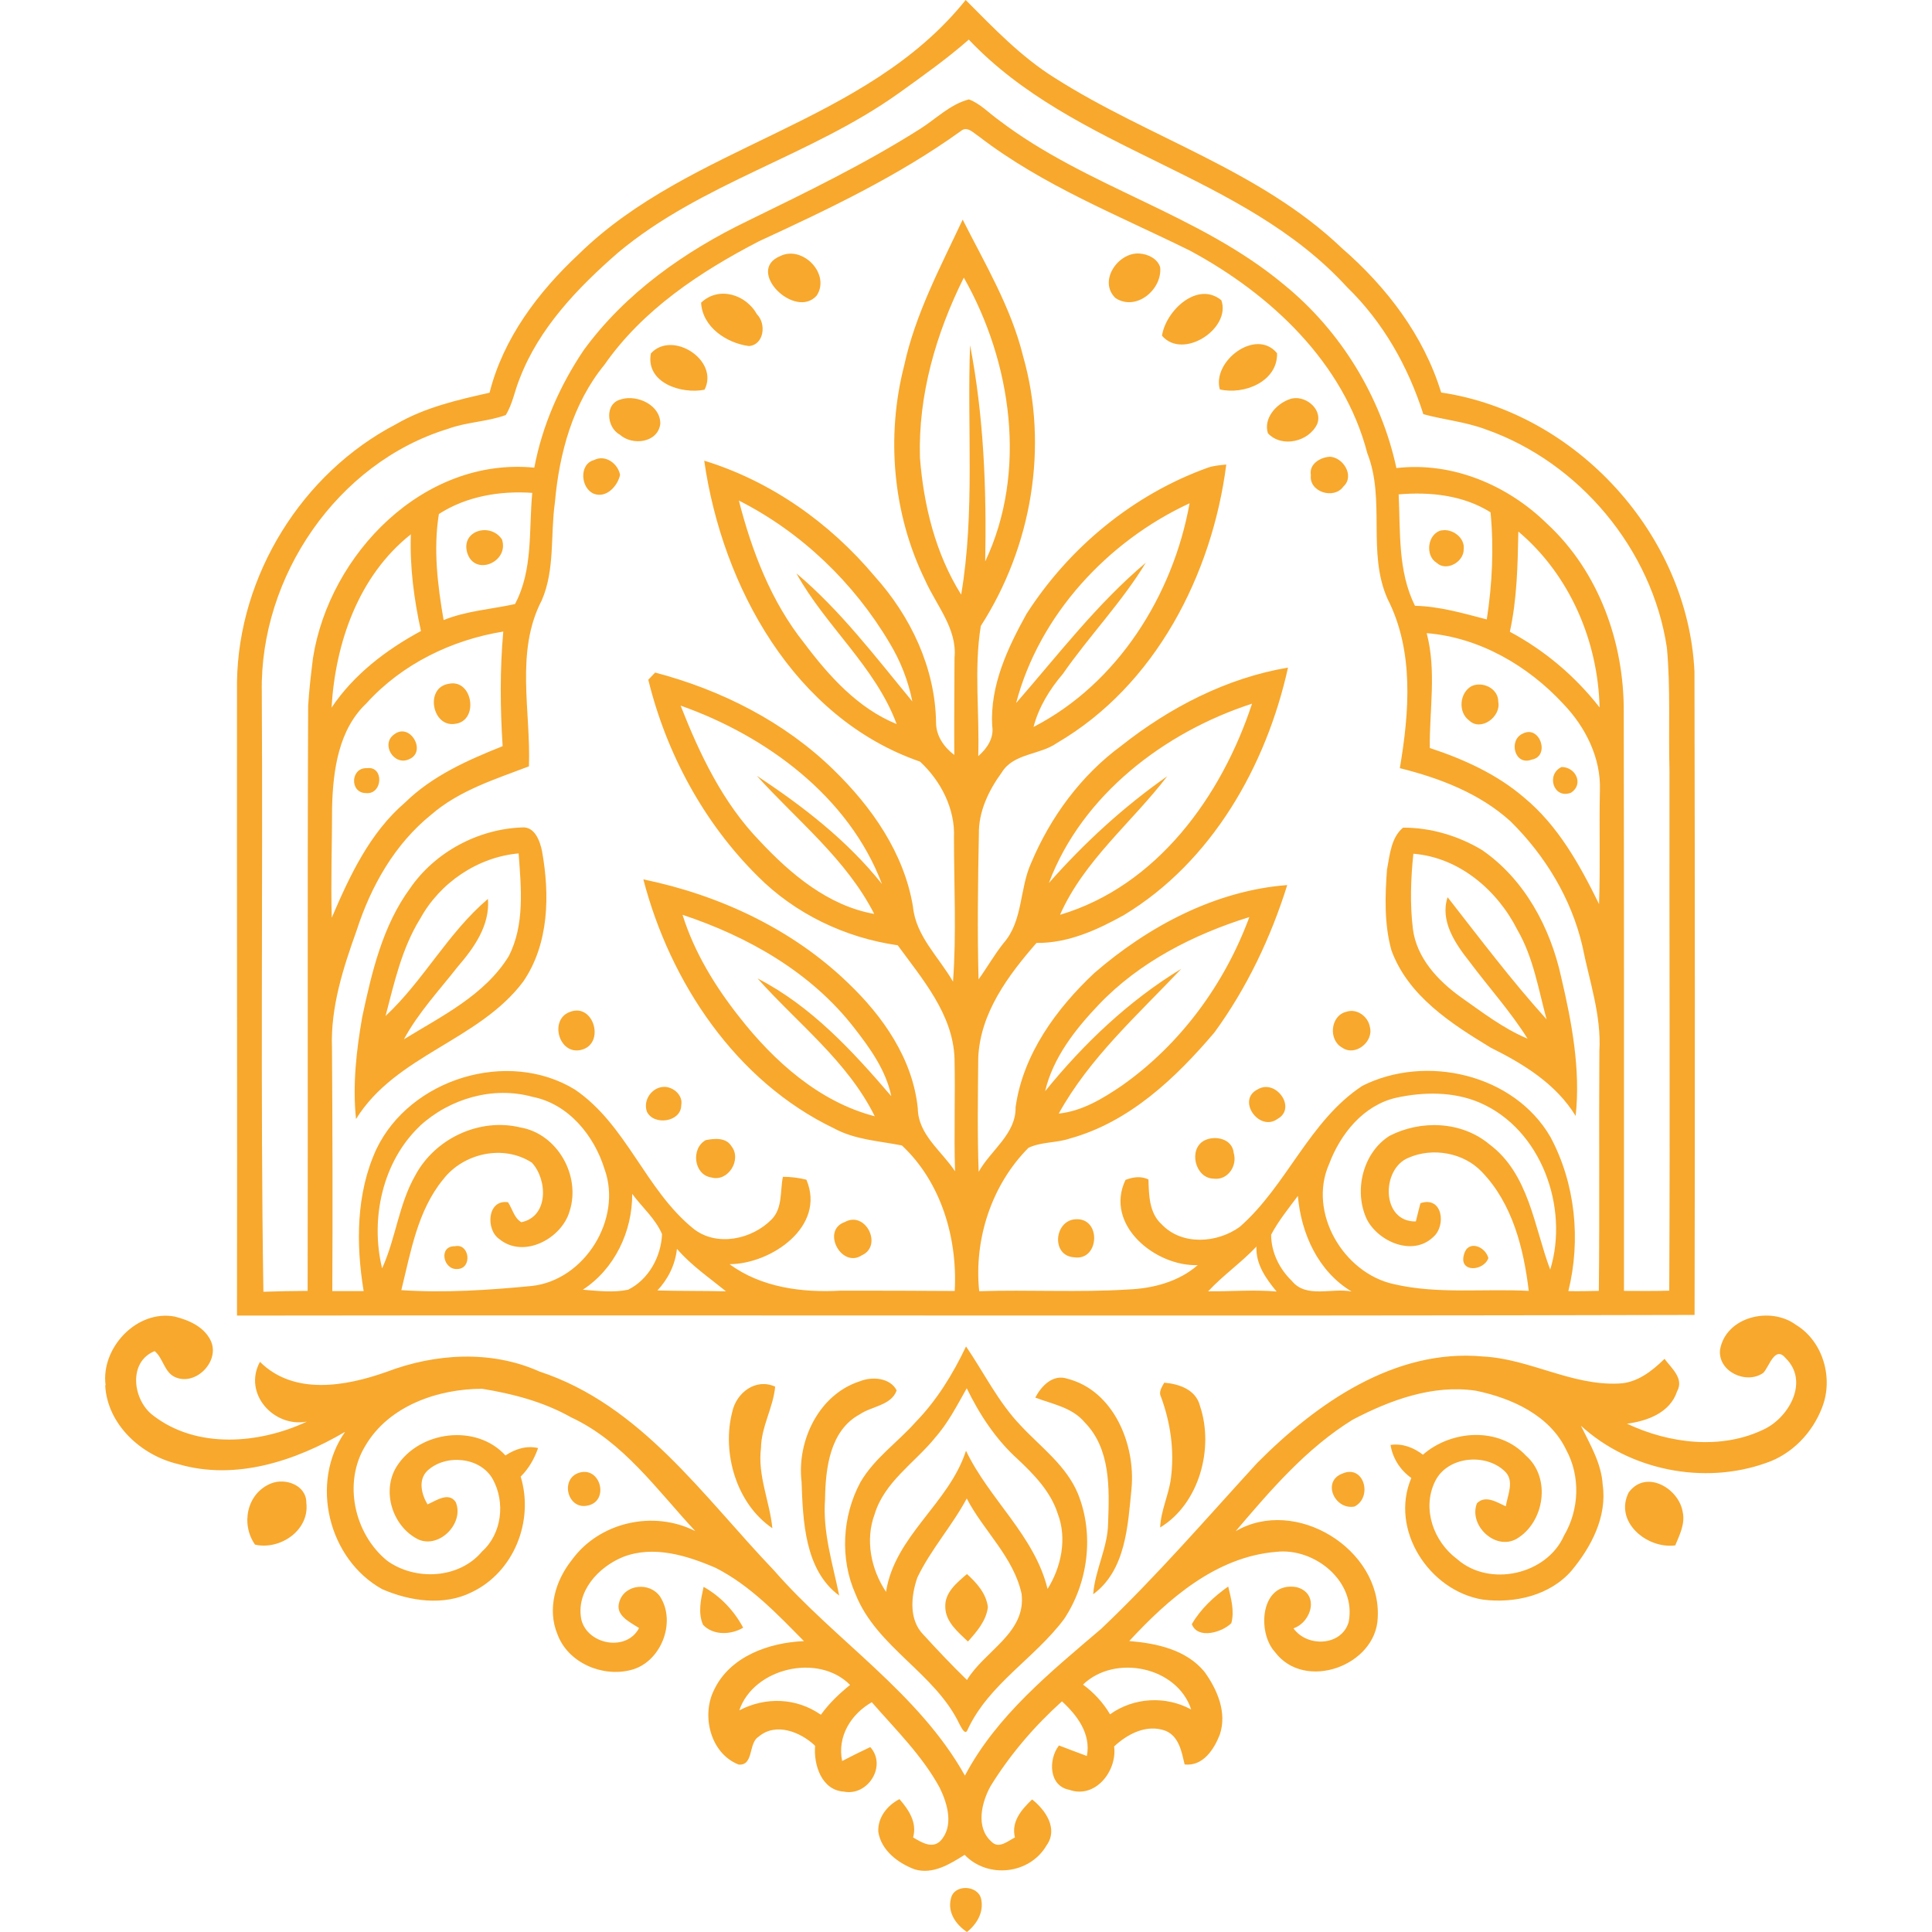 <?xml version="1.0" encoding="UTF-8"?><svg id="Layer_1" xmlns="http://www.w3.org/2000/svg" viewBox="0 0 180 180"><defs><style>.cls-1{fill:#f7a82d;}</style></defs><path class="cls-1" d="M53.92,23.68c10.45-10.24,26.73-12.05,36.05-23.68,2.6,2.61,5.16,5.3,8.3,7.26,8.75,5.57,19.12,8.57,26.75,15.86,4.16,3.61,7.62,8.13,9.25,13.45,12.62,1.87,23,13.27,23.6,26.01.04,19.98.05,39.95.01,59.93-45.27.12-90.54,0-135.8.06.03-19.69-.02-39.37,0-59.05.15-9.9,6.04-19.43,14.82-24,2.68-1.56,5.71-2.26,8.71-2.93,1.28-5.08,4.53-9.38,8.3-12.9ZM83.75,8.67c-8.2,5.87-18.37,8.35-26.16,14.86-3.75,3.27-7.37,7.02-9.18,11.76-.46,1.11-.65,2.35-1.29,3.38-1.73.63-3.63.64-5.37,1.28-10.36,3.17-17.55,13.79-17.36,24.52.11,18.62-.14,37.27.15,55.88,1.37-.05,2.75-.07,4.12-.08.04-18.18-.03-36.35.05-54.53.09-1.49.27-2.96.45-4.44,1.53-9.69,10.32-18.74,20.62-17.73.74-3.92,2.37-7.63,4.59-10.93,3.88-5.33,9.42-9.23,15.31-12.07,5.47-2.67,10.95-5.33,16.09-8.59,1.47-.94,2.77-2.27,4.5-2.72,1.07.4,1.88,1.29,2.8,1.94,8.21,6.26,18.65,8.7,26.59,15.35,5.26,4.29,9.01,10.42,10.44,17.06,5.19-.61,10.37,1.58,14.04,5.19,4.82,4.45,7.19,11.09,7.14,17.57.03,17.96.02,35.93.02,53.9,1.4.01,2.81.02,4.22-.02.08-16.17,0-32.35.02-48.52-.1-3.8.11-7.6-.24-11.38-1.37-9.17-8.16-17.29-16.89-20.35-1.88-.7-3.88-.89-5.8-1.41-1.42-4.45-3.75-8.58-7.12-11.85-9.71-10.63-25.35-12.62-35.23-23.05-2.06,1.81-4.3,3.39-6.52,4.99ZM89.52,12.21c-5.81,4.18-12.31,7.27-18.79,10.26-5.49,2.84-10.84,6.38-14.42,11.52-2.95,3.6-4.21,8.26-4.61,12.82-.43,3.03.02,6.23-1.22,9.11-2.5,4.79-1.01,10.35-1.2,15.48-3.15,1.2-6.49,2.24-9.09,4.49-3.41,2.74-5.63,6.67-6.96,10.79-1.26,3.52-2.44,7.16-2.3,10.95.05,7.55.07,15.11.03,22.66.97,0,1.95,0,2.92,0-.72-4.39-.71-9.1,1.18-13.21,3.14-6.59,12.26-9.38,18.5-5.57,4.83,3.29,6.56,9.33,11.04,12.96,2.16,1.72,5.46,1.01,7.29-.86,1.04-1.05.78-2.64,1.05-3.97.74,0,1.47.09,2.19.27,1.85,4.35-3.28,7.86-7.16,7.87,2.94,2.17,6.76,2.67,10.32,2.47,3.55,0,7.11,0,10.66.03.27-4.92-1.26-10.14-4.92-13.56-2.13-.42-4.37-.53-6.32-1.59-9.14-4.38-15.27-13.59-17.77-23.2,7.04,1.45,13.83,4.6,19.04,9.62,3.28,3.12,6.07,7.11,6.53,11.73.04,2.45,2.23,3.96,3.47,5.85-.11-3.51.03-7.03-.05-10.55-.16-4.11-2.99-7.35-5.29-10.51-4.88-.69-9.56-2.93-13.04-6.43-5.03-4.98-8.52-11.45-10.2-18.31.21-.22.43-.45.64-.67,6.16,1.62,12.04,4.59,16.62,9.06,3.56,3.46,6.58,7.77,7.4,12.76.27,2.75,2.42,4.69,3.73,6.98.33-4.45.09-8.95.09-13.42.12-2.69-1.23-5.29-3.16-7.08-11.74-4.06-18.43-16.33-20.11-28.04,6.22,1.91,11.71,5.8,15.88,10.77,3.36,3.73,5.65,8.55,5.72,13.63,0,1.24.74,2.3,1.7,3.02-.02-3.01.01-6.02.02-9.04.27-2.72-1.7-4.9-2.74-7.25-3.01-6.15-3.65-13.37-1.95-19.99,1.04-4.81,3.38-9.18,5.45-13.6,2.09,4.14,4.51,8.18,5.63,12.73,2.41,8.46.79,17.77-3.94,25.13-.65,3.97-.11,8.1-.24,12.13.82-.71,1.49-1.69,1.3-2.83-.21-3.74,1.43-7.23,3.19-10.41,3.98-6.21,9.98-11.16,16.94-13.65.54-.18,1.11-.22,1.68-.28-1.32,10.27-6.62,20.6-15.77,25.94-1.61,1.14-4.04.94-5.15,2.75-1.22,1.68-2.17,3.64-2.13,5.76-.09,4.5-.15,9.02-.03,13.52.8-1.11,1.47-2.3,2.32-3.37,1.84-2.08,1.48-5.08,2.59-7.5,1.79-4.26,4.64-8.14,8.38-10.89,4.51-3.57,9.83-6.33,15.54-7.29-2.02,9.15-7.09,18.09-15.26,23.04-2.5,1.4-5.25,2.65-8.17,2.61-2.65,3.04-5.26,6.54-5.43,10.73-.03,3.53-.09,7.07.04,10.6,1.12-2.02,3.49-3.52,3.44-6.02.69-4.93,3.78-9.16,7.32-12.49,5.01-4.35,11.29-7.7,17.99-8.21-1.53,4.89-3.76,9.59-6.79,13.74-3.62,4.26-7.92,8.34-13.45,9.87-1.26.43-2.68.3-3.87.87-3.44,3.46-5.09,8.52-4.59,13.36,4.62-.15,9.25.13,13.87-.16,2.3-.09,4.72-.72,6.49-2.27-3.96.13-8.72-3.76-6.73-7.94.7-.27,1.44-.38,2.14-.04.04,1.45.06,3.12,1.23,4.18,1.9,2,5.17,1.75,7.27.24,4.4-3.85,6.46-9.87,11.42-13.14,5.91-2.98,14.13-1.11,17.53,4.76,2.33,4.34,2.85,9.6,1.67,14.36.95.02,1.89,0,2.84-.02.08-7.44,0-14.89.05-22.33.2-3.35-.94-6.55-1.58-9.79-1.03-4.43-3.47-8.44-6.69-11.62-2.87-2.61-6.61-4.04-10.32-4.96.88-5.21,1.34-10.9-1.14-15.76-1.93-4.32-.17-9.22-1.89-13.58-2.19-8.46-9.03-14.84-16.51-18.87-6.67-3.3-13.72-6.06-19.67-10.64-.5-.32-1.12-1.04-1.71-.49ZM89.8,25.86c-2.59,5.19-4.27,10.96-4.09,16.8.35,4.44,1.45,8.93,3.84,12.74,1.3-7.68.54-15.51.83-23.24,1.28,6.63,1.54,13.41,1.41,20.15,3.95-8.36,2.47-18.57-1.99-26.44ZM40.89,47.89c-.53,3.26-.12,6.64.44,9.88,2.13-.86,4.45-1.01,6.65-1.49,1.7-3.18,1.28-6.9,1.61-10.36-3.01-.21-6.15.32-8.7,1.97ZM130.31,46.06c.17,3.49-.09,7.15,1.52,10.38,2.29.05,4.49.7,6.69,1.27.51-3.31.67-6.65.35-9.98-2.54-1.6-5.63-1.92-8.56-1.67ZM68.83,46.61c1.22,4.74,3.01,9.44,6.09,13.3,2.29,3.05,5.01,6.09,8.62,7.55-1.98-5.34-6.62-9.12-9.34-14.04,4.11,3.46,7.39,7.81,10.8,11.93-.38-1.92-1.1-3.76-2.11-5.43-3.33-5.63-8.23-10.34-14.08-13.3ZM94.68,65.49c3.89-4.46,7.53-9.24,12.07-13.06-2.24,3.69-5.27,6.82-7.73,10.36-1.24,1.45-2.24,3.09-2.73,4.94,7.85-4.04,13.01-12.3,14.54-20.84-7.63,3.53-14,10.4-16.16,18.61ZM141.46,49.52c-.06,3.13-.12,6.28-.79,9.34,3.26,1.75,6.08,4.13,8.36,7.05-.15-6.2-2.79-12.36-7.57-16.39ZM30.89,65.93c2.07-3.09,5.09-5.39,8.33-7.14-.65-2.96-1.05-5.98-.94-9.01-4.88,3.86-7.04,10.12-7.39,16.15ZM34.18,65.49c-2.64,2.45-3.15,6.27-3.24,9.69,0,3.44-.13,6.89-.03,10.32,1.67-3.9,3.54-7.91,6.83-10.73,2.54-2.49,5.83-3.95,9.09-5.25-.23-3.56-.26-7.13.06-10.68-4.81.78-9.41,3.02-12.71,6.64ZM132.92,58.99c.93,3.51.25,7.13.29,10.7,3.14,1.03,6.26,2.44,8.79,4.62,3.18,2.63,5.19,6.28,6.98,9.92.13-3.54,0-7.07.08-10.61.1-3.02-1.35-5.89-3.4-8.03-3.3-3.57-7.82-6.2-12.73-6.6ZM63.41,65.74c1.78,4.53,3.93,9.05,7.35,12.59,2.89,3.1,6.4,6.06,10.69,6.82-2.6-5.1-7.18-8.71-10.94-12.87,4.3,2.83,8.43,6.03,11.66,10.08-3.07-8.13-10.77-13.8-18.76-16.62ZM97.72,82.27c3.28-3.72,6.96-7.1,11.03-9.95-3.3,4.31-7.75,7.85-9.99,12.91,9.03-2.68,15.06-11.06,17.89-19.67-8.15,2.64-15.85,8.51-18.93,16.71ZM63.59,85.23c1.09,3.49,3.03,6.66,5.29,9.52,3.22,4.12,7.46,7.92,12.62,9.25-2.53-5.12-7.2-8.66-10.92-12.84,4.99,2.56,8.86,6.77,12.46,10.97-.5-2.43-1.99-4.49-3.49-6.41-4-5.14-9.85-8.46-15.96-10.49ZM102.37,93.6c-2.19,2.3-4.26,4.93-5,8.07,3.59-4.43,7.8-8.44,12.69-11.41-4.03,4.27-8.54,8.28-11.42,13.49,2.19-.23,4.11-1.4,5.89-2.61,5.45-3.84,9.57-9.46,11.87-15.7-5.19,1.62-10.23,4.18-14.02,8.15ZM39.14,104.89c-3.51,3.31-4.66,8.68-3.54,13.28,1.28-2.8,1.55-5.98,3.1-8.68,1.84-3.42,5.97-5.37,9.78-4.45,3.45.59,5.64,4.49,4.6,7.77-.72,2.58-4.29,4.5-6.56,2.63-1.28-.86-1.14-3.72.81-3.43.41.61.58,1.5,1.25,1.86,2.56-.53,2.43-3.99.97-5.55-2.64-1.72-6.37-.89-8.26,1.56-2.39,2.91-3.02,6.77-3.9,10.32,4.05.27,8.12,0,12.16-.39,4.93-.54,8.46-6.26,6.77-10.9-.97-3.13-3.37-6.07-6.71-6.72-3.67-1.02-7.7.16-10.48,2.7ZM130.06,102.28c-3.04.7-5.18,3.37-6.23,6.17-2,4.51,1.34,10.17,6.03,11.19,4.13.96,8.38.4,12.57.63-.47-3.95-1.52-8.14-4.37-11.09-1.7-1.8-4.6-2.3-6.84-1.31-2.55,1.03-2.55,5.99.69,5.93.14-.57.28-1.14.43-1.7,2.07-.7,2.43,2.11,1.18,3.16-1.9,1.82-5.11.43-6.18-1.67-1.23-2.63-.38-6.18,2.11-7.76,2.93-1.51,6.72-1.38,9.31.78,3.7,2.76,4.16,7.67,5.67,11.68,1.77-5.78-.82-13.08-6.57-15.56-2.45-1.05-5.24-1.01-7.81-.45ZM54.3,120.16c1.4.11,2.83.29,4.22,0,1.91-.94,3.08-3.09,3.16-5.18-.61-1.44-1.86-2.5-2.78-3.75.02,3.5-1.63,6.99-4.6,8.93ZM118.43,115.03c0,1.63.76,3.18,1.92,4.3,1.35,1.68,3.75.62,5.58,1-3.12-1.87-4.71-5.4-5.01-8.91-.87,1.17-1.81,2.32-2.49,3.61ZM112.56,120.31c2.13.02,4.25-.17,6.38.02-1-1.21-1.95-2.54-1.88-4.19-1.41,1.5-3.11,2.67-4.5,4.17ZM61.25,120.23c2.13.06,4.26.03,6.39.08-1.56-1.27-3.25-2.42-4.57-3.96-.16,1.47-.81,2.8-1.82,3.88Z"/><path class="cls-1" d="M106.15,23.62c.8.05,1.69.47,1.94,1.28.21,2.06-2.22,4.12-4.15,2.88-1.65-1.55.2-4.28,2.2-4.16Z"/><path class="cls-1" d="M72.71,23.85c2.08-1.01,4.69,1.69,3.38,3.69-2.02,2.27-6.7-2.34-3.38-3.69Z"/><path class="cls-1" d="M65.32,28.2c1.65-1.57,4.18-.77,5.21,1.09.89.89.65,2.86-.77,2.95-2.07-.28-4.31-1.76-4.44-4.03Z"/><path class="cls-1" d="M108.26,31.28c.35-2.33,3.3-5.13,5.53-3.31.94,2.63-3.56,5.6-5.53,3.31Z"/><path class="cls-1" d="M60.64,32.93c1.99-2.2,6.4.64,5,3.38-2.16.43-5.5-.64-5-3.38Z"/><path class="cls-1" d="M113.65,36.28c-.75-2.63,3.38-5.76,5.33-3.37.07,2.65-3.1,3.9-5.33,3.37Z"/><path class="cls-1" d="M57.9,37.19c1.5-.43,3.64.56,3.62,2.29-.22,1.79-2.61,2.07-3.78,1.01-1.25-.67-1.43-2.96.16-3.29Z"/><path class="cls-1" d="M120.13,37.2c1.32-.51,3.13.83,2.6,2.28-.76,1.67-3.3,2.28-4.6.89-.44-1.38.76-2.73,2-3.17Z"/><path class="cls-1" d="M123.83,42.55c1.29,0,2.42,1.79,1.33,2.78-.87,1.24-3.23.51-3.03-1.07-.18-1,.83-1.63,1.7-1.7Z"/><path class="cls-1" d="M55.35,42.86c1.05-.54,2.23.33,2.42,1.39-.23,1.03-1.26,2.18-2.42,1.76-1.24-.48-1.45-2.76,0-3.15Z"/><path class="cls-1" d="M43.53,51.5c-.61-2.09,2.18-2.85,3.24-1.24.69,2.11-2.55,3.48-3.24,1.24Z"/><path class="cls-1" d="M134.3,49.42c1-.2,2.21.68,2.07,1.76.02,1.17-1.61,2.11-2.53,1.25-1.1-.68-.84-2.72.46-3.02Z"/><path class="cls-1" d="M41.8,63.71c2.25-.5,2.86,3.47.59,3.73-2.13.34-2.83-3.38-.59-3.73Z"/><path class="cls-1" d="M137.11,63.92c1.05-.47,2.5.24,2.48,1.47.28,1.37-1.61,2.8-2.72,1.73-1.05-.78-.89-2.58.24-3.2Z"/><path class="cls-1" d="M36.74,68.41c1.47-1.11,3.01,1.58,1.43,2.3-1.45.74-2.75-1.4-1.43-2.3Z"/><path class="cls-1" d="M141.87,68.35c1.61-.84,2.58,2.12.84,2.42-1.6.62-2.2-1.82-.84-2.42Z"/><path class="cls-1" d="M34.17,71.57c1.64-.24,1.5,2.5-.09,2.32-1.52-.02-1.42-2.39.09-2.32Z"/><path class="cls-1" d="M146.38,73.85c-1.64.65-2.37-1.7-.89-2.39,1.32,0,2.08,1.6.89,2.39Z"/><path class="cls-1" d="M38.2,82.77c2.33-3.39,6.34-5.53,10.44-5.68,1.18-.1,1.67,1.27,1.86,2.21.73,4.06.66,8.63-1.75,12.15-4.14,5.52-11.89,6.84-15.58,12.81-.33-3.18.03-6.38.58-9.52.89-4.16,1.89-8.47,4.45-11.97ZM39.13,85.62c-1.7,2.76-2.4,5.95-3.21,9.04,3.55-3.31,5.82-7.76,9.54-10.91.2,2.46-1.29,4.55-2.81,6.31-1.73,2.21-3.68,4.29-5.02,6.77,3.51-2.16,7.52-4.1,9.76-7.73,1.52-2.93,1.16-6.4.93-9.59-3.82.34-7.35,2.74-9.18,6.1Z"/><path class="cls-1" d="M129.24,80.93c.24-1.32.39-2.92,1.48-3.82,2.57-.01,5.15.76,7.35,2.08,3.96,2.72,6.37,7.22,7.38,11.84.99,4.21,1.82,8.61,1.35,12.94-1.83-2.99-4.85-4.84-7.91-6.36-3.69-2.24-7.69-4.81-9.25-9.06-.69-2.47-.6-5.1-.41-7.64ZM131.68,79.54c-.24,2.33-.33,4.69-.04,7.03.35,2.68,2.32,4.79,4.43,6.31,2.01,1.41,3.97,2.94,6.25,3.89-1.6-2.55-3.63-4.79-5.43-7.2-1.31-1.66-2.75-3.77-2.02-5.98,3,3.84,5.95,7.76,9.22,11.38-.76-2.81-1.23-5.77-2.71-8.32-1.87-3.72-5.44-6.77-9.7-7.11Z"/><path class="cls-1" d="M53.12,94.27c2.21-.84,3.28,2.97,1.05,3.54-2.11.54-3.04-2.85-1.05-3.54Z"/><path class="cls-1" d="M125.42,94.27c.99-.35,2.05.43,2.21,1.42.37,1.36-1.37,2.78-2.59,1.91-1.3-.72-1.09-2.97.38-3.33Z"/><path class="cls-1" d="M61.93,101.26c.85.03,1.72.81,1.54,1.71-.01,1.58-2.57,1.93-3.2.6-.39-1.1.5-2.33,1.66-2.31Z"/><path class="cls-1" d="M117.2,101.48c1.69-.98,3.64,1.77,1.82,2.77-1.71,1.24-3.86-1.79-1.82-2.77Z"/><path class="cls-1" d="M65.77,106.22c.8-.16,1.88-.25,2.37.56,1,1.24-.29,3.37-1.87,2.92-1.64-.24-1.92-2.72-.51-3.48Z"/><path class="cls-1" d="M112.2,106.26c1.02-.52,2.62-.16,2.74,1.15.37,1.21-.56,2.59-1.88,2.4-1.71-.03-2.38-2.74-.86-3.55Z"/><path class="cls-1" d="M100.15,113.6c2.49-.23,2.31,3.91-.08,3.54-2.14-.14-1.86-3.37.08-3.54Z"/><path class="cls-1" d="M78.72,113.85c1.93-1.07,3.55,2.21,1.58,3.1-1.91,1.26-3.82-2.34-1.58-3.1Z"/><path class="cls-1" d="M42.38,116.11c1.37-.31,1.65,2.08.24,2.12-1.34.11-1.79-2.16-.24-2.12Z"/><path class="cls-1" d="M136.39,116.9c.34-1.41,1.97-.82,2.28.31-.44,1.24-2.76,1.38-2.28-.31Z"/><path class="cls-1" d="M9.84,129.07c-.47-3.46,2.89-7.07,6.43-6.41,1.33.33,2.75.95,3.37,2.26.88,1.91-1.42,4.25-3.33,3.38-1.01-.45-1.1-1.76-1.9-2.42-2.51,1-2.04,4.58-.15,5.99,4.06,3.15,9.9,2.66,14.33.58-3.1.57-5.97-2.63-4.37-5.57,3.17,3.15,7.99,2.28,11.78.94,4.54-1.73,9.75-2.06,14.26-.04,9.45,3.11,15.27,11.65,21.85,18.53,5.72,6.56,13.47,11.39,17.79,19.12,2.95-5.59,7.98-9.65,12.7-13.68,5.13-4.87,9.76-10.24,14.53-15.45,5.52-5.56,12.83-10.68,21.04-9.92,4.33.22,8.25,2.73,12.64,2.52,1.7-.05,3.11-1.16,4.27-2.3.64.87,1.84,1.83,1.17,3.03-.65,1.99-2.78,2.77-4.67,3.01,3.95,1.87,8.87,2.48,12.88.47,2.28-1.16,4.07-4.43,1.92-6.56-1.01-1.23-1.52.73-2.09,1.35-1.56,1.12-4.24-.09-4.04-2.14.54-3.11,4.73-4.07,7.07-2.33,2.55,1.54,3.52,5.01,2.43,7.73-.9,2.34-2.8,4.33-5.21,5.14-5.8,2.07-12.7.69-17.25-3.47.86,1.76,1.91,3.5,2.03,5.51.42,2.96-1.06,5.77-2.89,7.98-2.01,2.33-5.32,3.09-8.28,2.71-4.99-.81-8.71-6.51-6.66-11.33-1.04-.74-1.73-1.82-1.94-3.08,1.11-.16,2.15.24,3.02.91,2.66-2.32,7.09-2.61,9.6.09,2.37,2.06,1.73,6.23-.89,7.76-1.98,1.1-4.47-1.28-3.68-3.32.79-.81,1.87-.09,2.69.28.17-1.07.86-2.42-.13-3.3-1.81-1.7-5.36-1.34-6.47,1-1.23,2.54-.12,5.59,2.06,7.21,3,2.66,8.36,1.47,9.97-2.19,1.42-2.41,1.54-5.51.2-7.98-1.54-3.23-5.08-4.82-8.41-5.51-4-.6-7.97.86-11.47,2.69-4.32,2.66-7.67,6.58-10.92,10.4,5.58-3.27,13.59,1.67,13.24,8.05-.15,4.49-6.8,6.9-9.57,3.21-1.73-1.88-1.33-6.63,2.01-6.05,2.13.56,1.46,3.22-.29,3.84,1.27,1.78,4.47,1.67,5.14-.58.75-3.79-3.17-6.95-6.74-6.55-5.6.46-10.05,4.36-13.7,8.31,2.54.21,5.31.8,7.01,2.87,1.2,1.66,2.12,3.81,1.42,5.86-.54,1.38-1.57,2.96-3.27,2.77-.28-1.17-.51-2.59-1.76-3.13-1.76-.66-3.54.27-4.81,1.45.3,2.28-1.75,4.91-4.18,4.04-1.92-.36-1.96-2.84-.96-4.13.86.33,1.73.66,2.6.98.4-2.06-.9-3.79-2.32-5.09-2.56,2.3-4.83,4.95-6.64,7.88-.85,1.52-1.42,3.85.05,5.17.69.75,1.53-.03,2.21-.37-.37-1.47.61-2.6,1.6-3.54,1.25.98,2.45,2.73,1.35,4.27-1.57,2.71-5.48,3.14-7.64.89-1.36.86-2.95,1.85-4.63,1.36-1.55-.57-3.13-1.75-3.41-3.49-.08-1.33.83-2.48,1.97-3.06.87,1,1.66,2.18,1.27,3.57.77.44,1.76,1.1,2.55.32,1.27-1.37.66-3.46-.07-4.95-1.63-3-4.11-5.42-6.33-7.97-1.94,1.12-3.23,3.18-2.76,5.48.87-.45,1.74-.89,2.62-1.3,1.58,1.76-.24,4.6-2.46,4.15-2.08-.13-2.83-2.5-2.68-4.27-1.35-1.29-3.67-2.22-5.27-.84-.96.58-.43,2.71-1.85,2.59-2.63-1.02-3.51-4.57-2.28-6.98,1.48-3.11,5.13-4.39,8.36-4.52-2.5-2.54-5.02-5.2-8.23-6.83-2.67-1.15-5.79-2.12-8.63-1.01-2.28.93-4.43,3.23-3.87,5.87.61,2.32,4.21,2.97,5.37.75-.86-.56-2.28-1.19-1.83-2.47.51-1.64,2.84-1.83,3.78-.47,1.56,2.4.08,6.16-2.72,6.85-2.66.69-5.85-.67-6.83-3.32-.98-2.34-.2-5,1.32-6.91,2.57-3.56,7.62-4.69,11.52-2.71-3.56-3.82-6.71-8.34-11.57-10.6-2.54-1.44-5.43-2.2-8.29-2.66-4.11,0-8.69,1.58-10.87,5.29-2.12,3.44-1.05,8.23,2.02,10.73,2.62,1.89,6.71,1.69,8.84-.86,1.86-1.67,2.18-4.6,1-6.74-1.17-2.09-4.4-2.36-6.09-.79-.89.86-.55,2.2.01,3.14.78-.33,1.97-1.21,2.63-.21.81,1.92-1.47,4.33-3.46,3.49-2.42-1.18-3.49-4.5-2.04-6.82,2.11-3.32,7.42-4,10.13-1.02.91-.6,1.95-.94,3.04-.69-.34.99-.87,1.92-1.62,2.66,1.26,4.14-.63,8.91-4.58,10.78-2.6,1.29-5.74.83-8.32-.29-5.01-2.77-6.79-9.92-3.46-14.66-4.62,2.71-10.2,4.57-15.53,3.01-3.44-.79-6.64-3.69-6.82-7.36ZM68.88,159.35c2.44-1.28,5.32-1.18,7.6.41.76-1.06,1.71-1.96,2.72-2.78-2.97-3-8.98-1.57-10.32,2.36ZM100.9,156.95c1.02.75,1.88,1.68,2.52,2.77,2.2-1.58,5.18-1.75,7.56-.45-1.3-3.99-7.1-5.19-10.08-2.32Z"/><path class="cls-1" d="M90,125.44c1.69,2.47,3.01,5.21,5.11,7.39,1.87,2.01,4.23,3.71,5.32,6.34,1.53,3.78.96,8.29-1.29,11.67-2.74,3.67-7.01,6.05-8.99,10.31-.22.61-.61-.26-.74-.48-2.26-4.79-7.72-7.17-9.7-12.14-1.47-3.3-1.25-7.26.45-10.43,1.28-2.21,3.43-3.69,5.11-5.57,2-2.05,3.51-4.51,4.73-7.08ZM87.09,133.99c-1.9,2.32-4.69,4.08-5.6,7.08-.9,2.4-.34,5.15,1.06,7.24.81-5.23,5.87-8.23,7.45-13.15,2.16,4.53,6.39,7.91,7.6,12.88,1.28-2.05,1.83-4.7.95-7.01-.66-2.06-2.2-3.64-3.74-5.09-2.03-1.83-3.55-4.15-4.74-6.6-.91,1.61-1.75,3.27-2.99,4.65ZM90.07,139.61c-1.37,2.56-3.34,4.74-4.6,7.36-.59,1.7-.82,3.93.56,5.33,1.32,1.44,2.66,2.86,4.06,4.22,1.64-2.71,5.53-4.39,5.09-8.02-.74-3.43-3.54-5.86-5.11-8.89Z"/><path class="cls-1" d="M80.14,128.68c1.12-.45,2.8-.32,3.4.86-.49,1.4-2.32,1.47-3.42,2.22-2.8,1.5-3.21,5.04-3.25,7.89-.24,3.08.71,6.03,1.32,9.01-3.22-2.37-3.38-6.95-3.51-10.61-.45-3.83,1.63-8.16,5.46-9.37Z"/><path class="cls-1" d="M96.46,130.2c.57-1.08,1.64-2.2,2.98-1.75,4.33,1.11,6.37,6.13,5.98,10.25-.34,3.43-.53,7.6-3.57,9.83.17-2.28,1.37-4.34,1.39-6.65.12-3.2.24-6.9-2.18-9.36-1.17-1.4-3.01-1.7-4.61-2.31Z"/><path class="cls-1" d="M68.22,131.55c.38-1.79,2.18-3.18,4-2.36-.18,1.96-1.29,3.72-1.32,5.71-.33,2.57.81,4.97,1.06,7.48-3.33-2.25-4.73-6.99-3.74-10.83Z"/><path class="cls-1" d="M108.47,128.82c1.4.12,2.95.65,3.33,2.17,1.33,3.94-.07,9.12-3.71,11.32.06-1.58.8-3.02,1-4.57.34-2.56-.03-5.18-.92-7.59-.25-.48.08-.92.3-1.33Z"/><path class="cls-1" d="M53.96,137.21c1.99-.61,2.82,2.6.84,3.05-1.92.48-2.67-2.48-.84-3.05Z"/><path class="cls-1" d="M125.09,137.28c1.99-.85,2.82,2.2,1.11,3.08-1.86.35-3.08-2.37-1.11-3.08Z"/><path class="cls-1" d="M25.25,138.21c1.33-.54,3.29.15,3.29,1.79.32,2.58-2.45,4.44-4.78,3.91-1.35-1.93-.76-4.79,1.49-5.7Z"/><path class="cls-1" d="M151.77,139.01c1.62-2.14,4.68-.32,5.01,1.89.23,1.09-.3,2.1-.7,3.08-2.65.35-5.74-2.22-4.32-4.97Z"/><path class="cls-1" d="M88.07,149.72c-.06-1.36,1.09-2.27,2.02-3.07.91.83,1.8,1.81,1.95,3.09-.16,1.28-1.04,2.28-1.86,3.2-.92-.89-2.09-1.82-2.11-3.22Z"/><path class="cls-1" d="M65.56,147.85c1.56.87,2.84,2.22,3.68,3.8-1.13.67-2.79.74-3.74-.27-.49-1.11-.2-2.38.05-3.52Z"/><path class="cls-1" d="M111.04,151.32c.81-1.41,2.07-2.58,3.39-3.51.26,1.11.6,2.28.29,3.42-.88.87-3.14,1.52-3.68.09Z"/><path class="cls-1" d="M88.59,176.91c.26-1.39,2.52-1.31,2.82.01.27,1.22-.39,2.34-1.32,3.08-1.02-.68-1.82-1.81-1.5-3.09Z"/></svg>